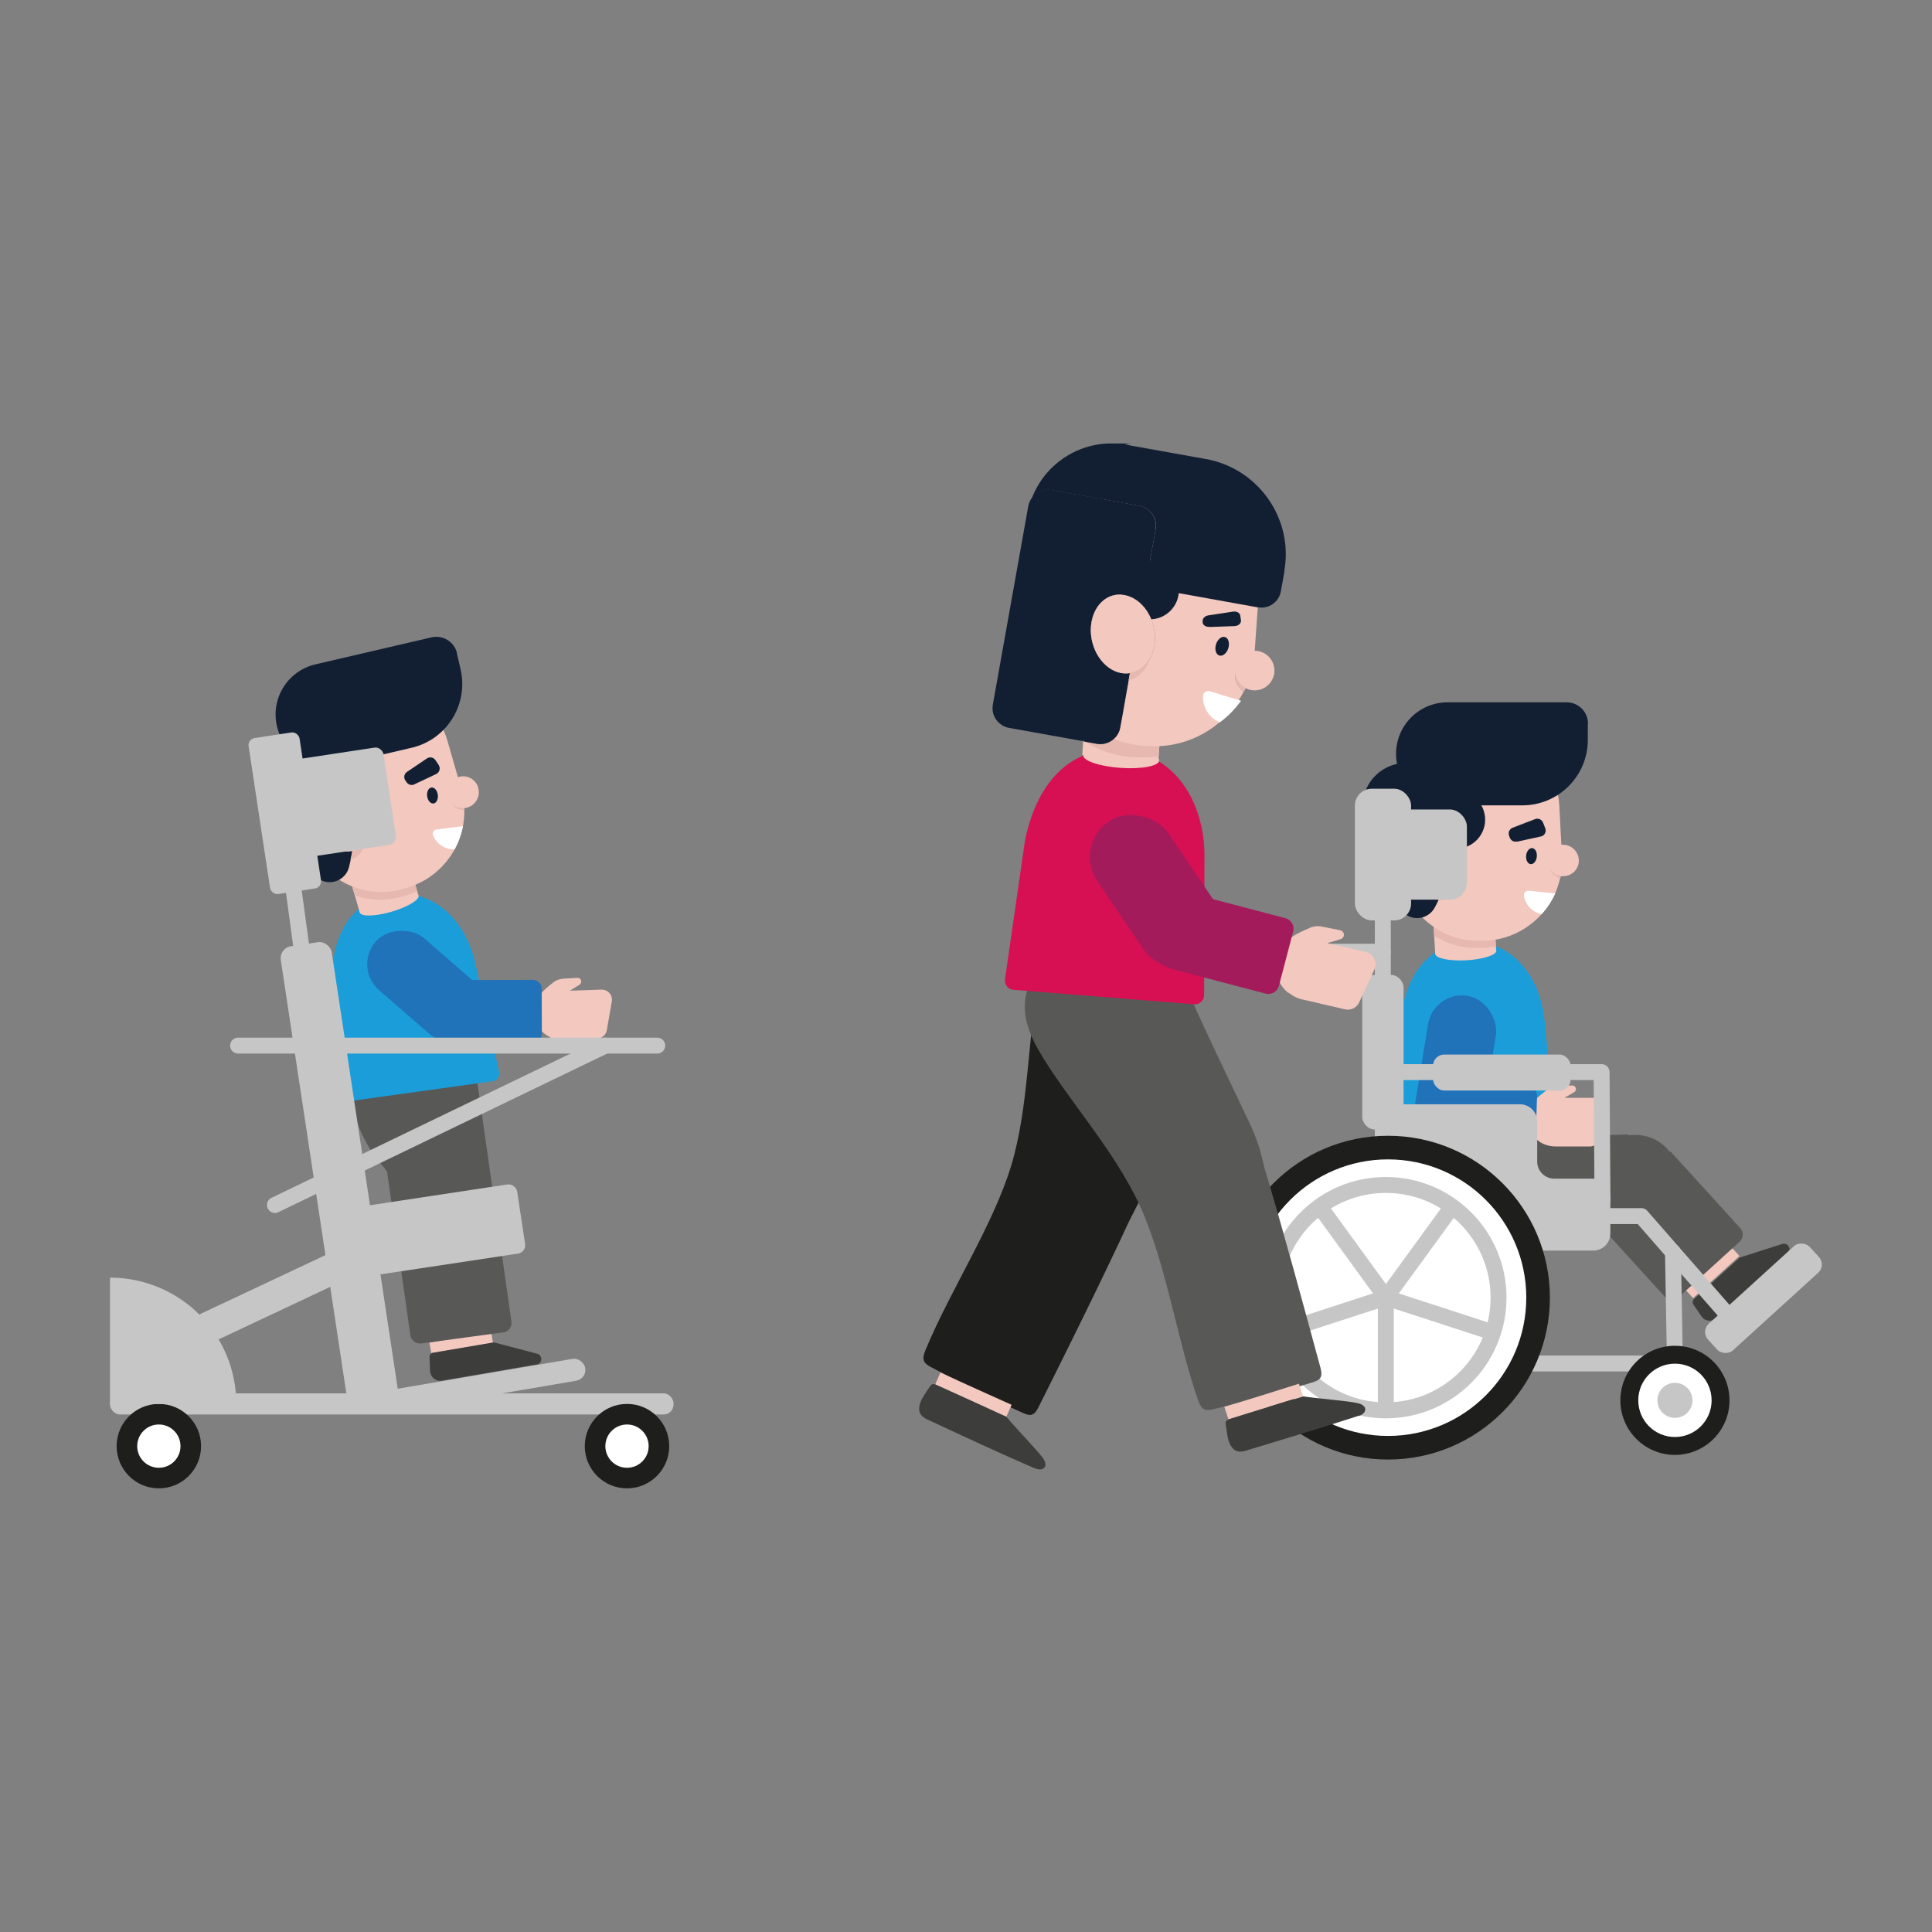 <?xml version="1.0" encoding="UTF-8"?> <svg xmlns="http://www.w3.org/2000/svg" id="Livello_1" data-name="Livello 1" version="1.1" viewBox="0 0 1080 1080"><rect x="0" y="0" width="1080" height="1080" fill="#808080" stroke="none"/><defs><style> .cls-1 { fill: #c7c6c6; } .cls-1, .cls-2, .cls-3, .cls-4, .cls-5, .cls-6, .cls-7, .cls-8, .cls-9, .cls-10, .cls-11, .cls-12 { stroke-width: 0px; } .cls-13 { fill: none; stroke: #c7c6c6; stroke-linecap: round; stroke-linejoin: round; stroke-width: 8.9px; } .cls-2 { fill: #f2c8bf; } .cls-3 { fill: #d61053; } .cls-4 { fill: #3d3d3b; } .cls-5 { fill: #1e1e1c; } .cls-6 { fill: #585857; } .cls-7 { fill: #2072b9; } .cls-8 { fill: #e7b8b0; } .cls-9 { fill: #1b9dd9; } .cls-10 { fill: #fff; } .cls-11 { fill: #121f33; } .cls-12 { fill: #a41b5c; } </style></defs><g><g><rect class="cls-2" x="240.9" y="747.3" width="35" height="6" transform="translate(-123.3 54.5) rotate(-9.7)"></rect><path class="cls-4" d="M300,762.7l-52.9,9.1c-3.4.6-6.5-2-6.7-5.4l-.3-7.9c0-1.1.8-2.1,1.9-2.3l34.1-5.8,24.4,6.4c3,1.1,2.7,5.5-.5,6Z"></path><path class="cls-6" d="M281.3,744.8l-45.8,6.2c-3,.4-5.7-1.7-6.1-4.6l-19.3-135.4,56.5-7.6,19.3,135.4c.4,3-1.7,5.7-4.6,6.1Z"></path></g><path class="cls-6" d="M196.2,610.7h0c1.1,13.4,6.1,26.2,14.4,36.8l5.7,7.3,24.2-17.9-11.8-28.4-32.5,2.2Z"></path><g><path class="cls-9" d="M275.5,604.4l-80.4,11.2c-2.4.3-4.5-1.4-4.7-3.8l-4.8-62.7c-.5-25.1,9.9-45.4,33.5-49h0c23.5-3.5,41.4,14.8,46.6,38.5l13.3,60.8c.5,2.4-1.1,4.6-3.5,5Z"></path><g><g><polygon class="cls-2" points="229.1 484.1 233.2 498.1 233.9 500.7 201.1 510.2 198.3 500.3 196.3 493.6 229.1 484.1"></polygon><ellipse class="cls-2" cx="217.5" cy="505.4" rx="17.1" ry="4.5" transform="translate(-132.3 80.7) rotate(-16.2)"></ellipse><path class="cls-8" d="M229.1,484.1l4.1,14.1c-2,.9-4.1,1.7-6.3,2.4l-1.6.5c-9.2,2.7-18.6,2.3-27-.6l-2-6.7,32.8-9.5Z"></path><path class="cls-2" d="M248,408.3c.8,1.8,1.5,3.7,2.1,5.7l5.9,20.5,1.8,6.3c1.1,3.6,1.6,7.3,1.8,11,0,.4,0,.8,0,1.2,0,3-.3,6-.8,8.9-.9,4.6-2.5,9-4.7,13-4.8,8.6-12.3,15.7-21.9,19.7-1.6.7-3.2,1.2-4.8,1.7l-1.6.5c-9.9,2.9-20,2.2-28.9-1.3-2.5-1-5-2.2-7.3-3.7-9-5.6-16.1-14.5-19.3-25.5l-7.8-26.7c-2-7-2.3-14-1-20.7.6-3.3,1.6-6.6,3-9.7,5.1-11.8,15.3-21.3,28.6-25.1l1.6-.5c21.8-6.3,44.5,4.7,53.5,24.9Z"></path><path class="cls-2" d="M267.3,440.4c1.4,4.7-1.3,9.6-6,11-.6.2-1.1.3-1.7.3-2.6.2-5.1-.7-6.9-2.5-1.1-1-1.9-2.4-2.3-3.9-1.3-4.6,1.2-9.4,5.7-10.9.1,0,.2,0,.3-.1,3.7-1.1,7.6.4,9.7,3.4.6.8,1,1.7,1.3,2.7Z"></path><path class="cls-8" d="M259.6,451.7c0,.4,0,.8,0,1.2-2.8,0-5.4-1.4-7-3.7,1.8,1.8,4.3,2.7,6.9,2.5Z"></path><path class="cls-11" d="M190.3,340.4h9.1c20.2,0,36.6,16.4,36.6,36.6v41.8c0,15.9-12.9,28.8-28.8,28.8h0c-15.9,0-28.8-12.9-28.8-28.8v-66.6c0-6.5,5.3-11.9,11.9-11.9Z" transform="translate(543.8 102.7) rotate(76.9)"></path><path class="cls-11" d="M188.8,423.3c.5,1,.9,2.1,1.2,3.3l7.7,26.4c1.7,5.9.8,14.8-.7,22.8-.3,1.7-.7,3.4-1,5-.3,1.4-.6,2.7-.9,3.9-1.6,6.3-8.1,9.9-14.3,7.9-12.6-4.1-21.7-8.9-27.4-21.8l-10.2-30.5c-3.8-12.9,3.7-26.5,16.6-30.2,11.8-3.4,24.1,2.5,29,13.3Z"></path><path class="cls-8" d="M204.3,470.6c-.7,4.4-3.3,8-7.3,9.7-.4.1-.7.3-1.1.4.4-1.6.7-3.2,1-5,.7-.1,1.3-.3,2-.6,2.3-.9,4.1-2.5,5.3-4.5Z"></path><circle class="cls-11" cx="195.5" cy="434.2" r="16.2"></circle><path class="cls-2" d="M204.3,470.6c-1.3,2-3.1,3.6-5.3,4.5-7.3,3-16.7-1.7-21-10.6-1.9-4-2.5-8.1-1.9-11.7.7-4.4,3.3-8.1,7.3-9.7,7.3-3,16.7,1.7,21,10.6,3,6.1,2.7,12.5,0,16.9Z"></path></g><path class="cls-11" d="M231.5,438.5l12.3-5.8c1.9-.9,2.6-3.3,1.4-5.1l-1.8-2.7c-1.1-1.6-3.2-2-4.8-.9l-11.1,7.5c-1.6,1.1-2,3.2-.9,4.8l.7,1c1,1.4,2.8,1.9,4.3,1.2Z"></path><ellipse class="cls-11" cx="241.6" cy="444.8" rx="3" ry="4.5" transform="translate(-54.4 34.2) rotate(-7.3)"></ellipse><path class="cls-10" d="M258.8,461.8c-.9,4.6-2.5,9-4.7,13-5.3.2-10.1-3-12-7.8-.6-1.5.4-3.1,1.9-3.3l14.8-1.9Z"></path></g></g><g><path class="cls-2" d="M307.6,579.8c-7.9-3.6-11.4-12.8-7.8-20.7,2-4.4,9-9.5,9-9.5,1.6-1.5,3.7-2.3,5.8-2.5l8.2-.5h0c.8,0,1.6.4,1.9,1.2.5,1,.1,2.1-.8,2.7l-2.4,1.5-2.9,1.8,17.6-.6c3.6-.1,6.5,3.1,5.8,6.7l-2.8,16c-.5,2.7-2.7,4.6-5.4,4.7l-18.9.7c-2.5.2-5.1-.3-7.5-1.3Z"></path><rect class="cls-7" x="219.5" y="513.3" width="38.4" height="76" rx="19.2" ry="19.2" transform="translate(-334 369.8) rotate(-49)"></rect><path class="cls-7" d="M270.1,532.8h0c9.6,0,17.5,7.8,17.5,17.5v43c0,2.7-2.2,4.9-4.9,4.9h-25.2c-2.7,0-4.9-2.2-4.9-4.9v-43c0-9.6,7.8-17.5,17.5-17.5Z" transform="translate(-294.4 837.4) rotate(-90.2)"></path></g><rect class="cls-1" x="212.9" y="767.9" width="115.6" height="12.4" rx="6.1" ry="6.1" transform="translate(-127.1 57) rotate(-9.7)"></rect><rect class="cls-1" x="61.5" y="778.9" width="315" height="11.8" rx="5.5" ry="5.5"></rect><g><circle class="cls-5" cx="88.8" cy="808.4" r="23.6"></circle><circle class="cls-10" cx="88.8" cy="808.4" r="12.1"></circle></g><g><circle class="cls-5" cx="350.5" cy="808.4" r="23.6"></circle><circle class="cls-10" cx="350.5" cy="808.4" r="12.1"></circle></g><rect class="cls-1" x="175.2" y="526.5" width="28.8" height="263.4" rx="6.7" ry="6.7" transform="translate(-96 35.6) rotate(-8.6)"></rect><rect class="cls-1" x="144.6" y="410.6" width="28.8" height="88.2" rx="4" ry="4" transform="translate(-66 28.8) rotate(-8.6)"></rect><rect class="cls-1" x="163.5" y="421.2" width="54.5" height="55" rx="4.4" ry="4.4" transform="translate(-64.8 33.4) rotate(-8.6)"></rect><rect class="cls-1" x="204.6" y="667.9" width="86.9" height="39.1" rx="4.7" ry="4.7" transform="translate(-99.7 44.6) rotate(-8.6)"></rect><line class="cls-13" x1="367.4" y1="584.5" x2="133.1" y2="584.5"></line><line class="cls-13" x1="338.4" y1="584.5" x2="153.7" y2="673.6"></line><line class="cls-13" x1="169.1" y1="534.1" x2="164" y2="496.5"></line><path class="cls-1" d="M61.5,784.8v-70.6c18.8,0,36.8,7.5,50,20.7,13.2,13.2,20.6,31.2,20.6,49.9H61.5Z"></path><rect class="cls-1" x="136.3" y="667.1" width="17.2" height="124.2" transform="translate(742.7 287.1) rotate(64.8)"></rect></g><g><g><g><path class="cls-9" d="M865.5,636.8l-81.2,1.7c-2.4,0-4.3-1.9-4.2-4.3l2.6-62.9c2.5-25,15.2-44,39-44.7h0c23.8-.8,39.3,19.6,41.7,43.7l6.1,61.9c.2,2.4-1.6,4.5-4,4.5Z"></path><g><g><polygon class="cls-2" points="835.4 514.3 836.2 529 836.4 531.6 802.3 533.4 801.7 523.2 801.3 516.2 835.4 514.3"></polygon><ellipse class="cls-2" cx="819.3" cy="532.5" rx="17.1" ry="4.5" transform="translate(-27.5 44.9) rotate(-3.1)"></ellipse><path class="cls-8" d="M835.4,514.3l.8,14.6c-2.2.5-4.4.7-6.7.9h-1.6c-9.6.6-18.6-1.9-26.2-6.7l-.4-7,34.1-1.8Z"></path><path class="cls-2" d="M871,444.9c.4,2,.6,3.9.7,6l1.1,21.3.4,6.5c.2,3.8,0,7.5-.8,11.1,0,.4-.2.8-.3,1.2-.7,2.9-1.6,5.8-2.8,8.5-1.9,4.2-4.5,8.2-7.6,11.6-6.6,7.3-15.6,12.5-25.8,14.2-1.7.3-3.4.5-5.1.6h-1.6c-10.3.6-20-2.3-27.8-7.8-2.3-1.6-4.4-3.3-6.3-5.2-7.5-7.5-12.4-17.8-13-29.2l-1.5-27.8c-.4-7.2,1-14.2,3.7-20.4,1.4-3.1,3.1-6.1,5.1-8.8,7.7-10.3,19.7-17.3,33.5-18h1.6c22.7-1.3,42.3,14.5,46.4,36.3Z"></path><path class="cls-2" d="M882.6,480.5c.3,4.9-3.5,9.1-8.4,9.3-.6,0-1.2,0-1.7,0-2.6-.4-4.8-1.8-6.2-4-.8-1.3-1.3-2.7-1.4-4.3-.3-4.8,3.3-8.9,8-9.3.1,0,.2,0,.3,0,3.9-.2,7.3,2.1,8.7,5.5.4.9.6,1.9.6,2.9Z"></path><path class="cls-8" d="M872.5,489.7c0,.4-.2.8-.3,1.2-2.7-.7-4.9-2.6-6-5.2,1.4,2.1,3.6,3.6,6.2,4Z"></path><path class="cls-11" d="M817.6,368.1h9.1c20.2,0,36.6,16.4,36.6,36.6v41.8c0,15.9-12.9,28.8-28.8,28.8h0c-15.9,0-28.8-12.9-28.8-28.8v-66.6c0-6.5,5.3-11.9,11.9-11.9Z" transform="translate(1255.7 -413.1) rotate(90)"></path><path class="cls-11" d="M810,446c.2,1.1.4,2.3.4,3.5l1.5,27.5c.3,6.1-2.6,14.6-5.9,22-.7,1.6-1.4,3.1-2.1,4.6-.6,1.3-1.2,2.5-1.8,3.6-3,5.7-10.2,7.8-15.7,4.4-11.3-6.8-19.1-13.6-21.7-27.4l-3-32c-.7-13.5,9.6-24.9,23-25.7,12.3-.7,22.9,7.9,25.2,19.6Z"></path><path class="cls-8" d="M814.3,495.6c-1.7,4.1-5,7.1-9.3,7.8-.4,0-.8.1-1.1.1.7-1.5,1.4-3,2.1-4.6.7,0,1.4,0,2.1-.1,2.4-.4,4.5-1.5,6.2-3.2Z"></path><circle class="cls-11" cx="814" cy="458.2" r="16.2"></circle><path class="cls-2" d="M814.3,495.6c-1.7,1.7-3.8,2.8-6.2,3.2-7.8,1.3-15.9-5.5-18.1-15.1-1-4.3-.6-8.4.8-11.8,1.7-4.1,5-7.1,9.3-7.8,7.8-1.3,15.9,5.5,18.1,15.1,1.5,6.6-.2,12.8-3.9,16.4Z"></path></g><path class="cls-11" d="M848.1,470.5l13.2-2.9c2.1-.4,3.3-2.6,2.5-4.6l-1.2-3.1c-.7-1.8-2.7-2.7-4.5-2l-12.5,4.8c-1.8.7-2.7,2.7-2,4.5l.4,1.1c.6,1.6,2.3,2.5,4,2.1Z"></path><ellipse class="cls-11" cx="856.5" cy="478.9" rx="4.5" ry="3" transform="translate(293.1 1282.3) rotate(-84.2)"></ellipse><path class="cls-10" d="M869.4,499.4c-1.9,4.2-4.5,8.2-7.6,11.6-5.2-1-9.2-5.2-9.9-10.3-.2-1.6,1.1-2.9,2.6-2.8l14.8,1.5Z"></path></g></g><g><rect class="cls-2" x="940" y="709.6" width="35" height="6" transform="translate(-230.4 829) rotate(-42.3)"></rect><path class="cls-4" d="M999.3,700.7l-39.7,36.1c-2.6,2.3-6.6,1.9-8.5-1l-4.5-6.6c-.6-.9-.5-2.2.3-3l25.6-23.2,24-7.7c3.1-.7,5.2,3.2,2.8,5.3Z"></path></g><g><rect class="cls-6" x="843.8" y="624.7" width="57" height="79.4" transform="translate(236.5 1557.8) rotate(-91.9)"></rect><path class="cls-6" d="M905.6,655.4h57v58c0,3-2.4,5.4-5.4,5.4h-46.2c-3,0-5.4-2.4-5.4-5.4v-58h0Z" transform="translate(-219.3 806.7) rotate(-42.3)"></path><circle class="cls-6" cx="914.1" cy="658.9" r="24.5"></circle></g><g><path class="cls-2" d="M862.6,639.4c-7.7-3.8-10.9-13.2-7.1-20.9,2.1-4.3,9.3-9.2,9.3-9.2,1.7-1.4,3.7-2.2,5.9-2.3l8.2-.2h0c.8,0,1.6.5,1.9,1.2.4,1,0,2.1-.9,2.6l-2.4,1.4-3,1.7h17.6c3.6,0,6.3,3.4,5.6,6.9l-3.4,15.8c-.6,2.6-2.9,4.5-5.6,4.5h-18.9c-2.5,0-5-.5-7.4-1.6Z"></path><rect class="cls-7" x="793.8" y="556.6" width="38.4" height="84" rx="19.2" ry="19.2" transform="translate(108 -124) rotate(9.3)"></rect><path class="cls-7" d="M825.7,591h0c9.6,0,17.5,7.8,17.5,17.5v43c0,2.7-2.2,4.9-4.9,4.9h-25.2c-2.7,0-4.9-2.2-4.9-4.9v-43c0-9.6,7.8-17.5,17.5-17.5Z" transform="translate(175.4 1428.6) rotate(-88.1)"></path></g></g><polyline class="cls-13" points="773 638.6 773 532 744.5 532"></polyline><rect class="cls-1" x="761.5" y="545" width="23.1" height="86.4" rx="6.9" ry="6.9"></rect><polyline class="cls-13" points="773 599.3 895.3 599.3 895.8 670.8"></polyline><rect class="cls-1" x="801.1" y="589.5" width="76.9" height="20.1" rx="6.2" ry="6.2"></rect><rect class="cls-1" x="947.4" y="716.7" width="76.9" height="20.1" rx="6.2" ry="6.2" transform="translate(-232.5 851.7) rotate(-42.3)"></rect><path class="cls-1" d="M900.2,668.5v21c0,5.3-4.3,9.6-9.6,9.6h-108.6c-5.3,0-9.6-4.3-9.6-9.6v-62.6c0-5.3,4.3-9.6,9.6-9.6h67.7c5.3,0,9.6,4.3,9.6,9.6v22.4c0,5.3,4.3,9.6,9.6,9.6h21.6c5.3,0,9.6,4.3,9.6,9.6Z"></path><polyline class="cls-13" points="895.1 679.8 917.5 679.8 966.8 736.2"></polyline><polyline class="cls-13" points="935.2 700 936.3 762.2 773 762.2"></polyline><circle class="cls-5" cx="775.9" cy="725.4" r="90.5"></circle><circle class="cls-10" cx="775.9" cy="725.4" r="77.3"></circle><g><circle class="cls-5" cx="936.3" cy="782.8" r="30.5"></circle><circle class="cls-10" cx="936.3" cy="782.8" r="20.5"></circle></g><circle class="cls-13" cx="774.7" cy="725.4" r="63"></circle><circle class="cls-1" cx="936.3" cy="782.8" r="9.8"></circle><g><g id="_Ripetizione_radiale_" data-name="&amp;lt;Ripetizione radiale&amp;gt;"><line class="cls-13" x1="774.7" y1="723.6" x2="774.7" y2="785.3"></line></g><g id="_Ripetizione_radiale_-2" data-name="&amp;lt;Ripetizione radiale&amp;gt;"><line class="cls-13" x1="776.4" y1="724.8" x2="717.7" y2="743.9"></line></g><g id="_Ripetizione_radiale_-3" data-name="&amp;lt;Ripetizione radiale&amp;gt;"><line class="cls-13" x1="775.8" y1="726.8" x2="739.5" y2="676.9"></line></g><g id="_Ripetizione_radiale_-4" data-name="&amp;lt;Ripetizione radiale&amp;gt;"><line class="cls-13" x1="773.7" y1="726.8" x2="810" y2="676.9"></line></g><g id="_Ripetizione_radiale_-5" data-name="&amp;lt;Ripetizione radiale&amp;gt;"><line class="cls-13" x1="773" y1="724.8" x2="831.7" y2="743.9"></line></g></g><g><g><path class="cls-5" d="M571.5,789.7c-16.8-7.5-35-16.8-51.3-25.6-4.2-2.3-5-4.2-2.8-9.5,13.5-32.8,37.6-69.3,47.8-102.8,10.2-33.5,9.2-73.8,15.6-103.3,6.4-29.6,23-33.9,47-35.6,12.5,24,25.1,44.3,36.5,69.3-6.4,19.1-18.5,62.3-22.5,75.6-4,13.3-1.3,4-1.6,4.9-3.3,9.7-5.2,12.3-8.9,19.7-16,34.5-33.9,70.5-50.7,104.1-2.7,5.4-4.8,5.1-9.1,3.2Z"></path><path class="cls-2" d="M562.5,792c-13.2-6-26.5-12.1-39.7-18.1,1-2.2,2-4.5,2.9-6.7,13.2,6.2,26.5,12.1,39.8,18.1-1,2.3-2,4.5-3,6.8Z"></path><path class="cls-4" d="M578.6,820.9c-19.2-8.3-41.1-18.5-60.4-27.5-5-2.3-5.1-6-3.4-10.2,1-2.4,3.5-5.8,5-8.1.8-1.3,1.8-1.8,3.5-1,12.9,5.8,26,11.8,39.3,17.9,5.1,6.2,16.4,17.8,20.2,22.8,3.7,5,.4,8-4.1,6Z"></path></g><g><path class="cls-6" d="M733.5,772.8c-17.6,5.5-37.3,10.7-55.4,15-4.7,1.1-6.5.2-8.4-5.2-11.7-33.5-17.9-76.7-32.5-108.6-14.6-31.8-42.1-61.3-57-87.6-14.8-26.4-5.3-40.6,11.5-57.8,25.3,9.6,48.1,16.4,73.3,27.6,7.9,18.5,27.6,58.9,33.4,71.4,5.8,12.6,1.7,3.9,2.1,4.7,4,9.4,4.3,12.7,6.4,20.7,10.9,36.4,21.4,75.3,31.2,111.4,1.6,5.8-.2,7-4.7,8.5Z"></path><path class="cls-2" d="M728.4,780.5c-13.9,4.3-27.8,8.6-41.7,12.9-.8-2.3-1.5-4.6-2.3-7,14-4.1,27.8-8.5,41.7-12.9.8,2.3,1.5,4.7,2.3,7Z"></path><path class="cls-4" d="M759.6,791.4c-19.9,6.5-43,13.4-63.4,19.6-5.2,1.6-7.8-1.1-9.3-5.3-.9-2.5-1.2-6.6-1.7-9.3-.3-1.5.2-2.5,2-3.1,13.5-4.2,27.3-8.5,41.3-12.7,7.9,1.2,24.1,2.4,30.2,3.7s5.6,5.7.9,7.2Z"></path></g><g><path class="cls-3" d="M667.5,561.4l-101-8.1c-3-.2-5.1-2.9-4.7-5.9l11.2-77.7c6.2-30.7,24.4-52.7,54-50.6h0c29.6,2,46.4,29.3,46.3,59.5l-.2,77.7c0,3-2.6,5.4-5.6,5.1Z"></path><g><g><path class="cls-2" d="M696.3,384.6c-.3.6-.6,1.2-.9,1.8-3.2-2.1-5.2-5.9-4.9-10,0-.1,0-.3,0-.4.4,3.7,2.6,6.8,5.7,8.5Z"></path><path class="cls-2" d="M649,403.4l-.9,13.6-.4,5.7-.2,2.1s0,0,0,.1h0s0,0,0,0l-42.5-2.9h0l.5-7.5v-.5c.4.3.8.5,1.2.8l6.5,1.2c3.6.7,7.2-.5,9.7-2.9,1.7-1.6,2.9-3.7,3.4-6.2l.9-4.9,21.9,1.5Z"></path><ellipse class="cls-2" cx="626.3" cy="423.4" rx="5.6" ry="21.3" transform="translate(160.7 1018.9) rotate(-86)"></ellipse><path class="cls-8" d="M649,403.4l-.9,13.6-.4,5.7c-.4,0-.9.1-1.3.2-3.8.5-7.7.7-11.6.4h-2.1c-7-.6-13.6-2.4-19.5-5.1h0c-2.2-1-4.4-2.2-6.4-3.5l6.5,1.2c3.6.7,7.2-.5,9.7-2.9,1.7-1.6,2.9-3.7,3.4-6.2l.9-4.9,21.9,1.5Z"></path><path class="cls-2" d="M702.3,363.8c-.3,0-.6,0-.9,0l1.7-24.3.6-9.2c2.1-30.8-21.1-57.5-51.9-59.6h-2.1c-12.4-1-24,2.2-33.8,8.4l21,3.8c6.1,1.1,10.2,6.9,9.1,13l-5.8,32.4-1.8,9.8c3.8,3.9,6.4,9.4,7.1,15.7.6,5.4-.5,10.5-2.7,14.4-2.5,4.4-6.4,7.5-11.2,8.2l-.7,4.1-3.8,21.5-.9,4.9c-.4,2.5-1.7,4.6-3.4,6.2,5.2,2.1,10.8,3.4,16.7,3.8h2.1c2.2.3,4.3.3,6.4.2,20.5-.9,38.4-13,47.3-30.6-3.2-2.1-5.2-5.9-4.9-10,0-.1,0-.3,0-.4.4,3.7,2.6,6.8,5.7,8.5,1.3.7,2.9,1.2,4.5,1.3,6,.4,11.1-4,11.8-9.9,0-.1,0-.3,0-.4.4-6.1-4.2-11.4-10.3-11.8Z"></path><path class="cls-8" d="M696.3,384.6c-.3.6-.6,1.2-.9,1.8-3.2-2.1-5.2-5.9-4.9-10,0-.1,0-.3,0-.4.4,3.7,2.6,6.8,5.7,8.5Z"></path><path class="cls-11" d="M718,319.5l-2,11.1c-1.1,6-6.8,9.9-12.7,8.9h-.3s-62.8-11.3-62.8-11.3l5.8-32.4c1.1-6.1-3-11.9-9.1-13l-21-3.8-27.9-5c-4.4-.8-8.7,1.1-11.2,4.6,6.9-18.4,24.7-30.7,44.3-30.7s5.6.2,8.4.7l44.6,8c29.4,5.3,49.1,33.4,43.8,62.8Z"></path><path class="cls-11" d="M606.7,414.6l-1.2-.2v-.5c.4.3.8.5,1.2.8Z"></path></g><path class="cls-11" d="M646,295.8l-5.8,32.4-1.8,9.8c-3.6-3.7-8.2-5.9-13-5.7-6.9.3-12.4,5.4-14.6,12.6-.9,3.1-1.3,6.5-.9,10.1,1.3,12.2,10.2,21.8,20.1,21.4.6,0,1.1,0,1.6-.2l-.7,4.1-3.8,21.5-.9,4.9c-.4,2.5-1.7,4.6-3.4,6.2-2.5,2.3-6,3.5-9.7,2.9l-6.5-1.2c-.4-.2-.8-.5-1.2-.8v.5s-41.3-7.4-41.3-7.4c-6.1-1.1-10.2-6.9-9.1-13l19.8-110.9c.3-1.7,1-3.2,1.9-4.5,0,0,0,0,0,0,2.4-3.5,6.7-5.4,11.2-4.6l27.9,5,21,3.8c6.1,1.1,10.2,6.9,9.1,13Z"></path><path class="cls-8" d="M642.8,368.1c-1.9,6.3-6.3,10.9-11.9,12.3l.7-4.1c4.7-.7,8.7-3.8,11.2-8.2Z"></path><circle class="cls-11" cx="642.8" cy="330" r="16.2"></circle><path class="cls-2" d="M642.8,368.1c-2.5,4.4-6.4,7.5-11.2,8.2-.5,0-1.1.1-1.6.2-9.8.4-18.8-9.2-20.1-21.4-.4-3.6,0-7.1.9-10.1,2.2-7.3,7.7-12.4,14.6-12.6,4.8-.2,9.4,2,13,5.7,3.8,3.9,6.4,9.4,7.1,15.7.6,5.4-.5,10.5-2.7,14.4Z"></path><g><path class="cls-11" d="M675.9,350.5l14.1-.5c2.2,0,4-1.6,3.7-3.3l-.4-2.6c-.2-1.5-2-2.5-4-2.2l-13.8,2.1c-2,.3-3.4,1.8-3.2,3.3v.9c.3,1.3,1.8,2.3,3.6,2.2Z"></path><ellipse class="cls-11" cx="683.1" cy="361.1" rx="5.4" ry="3.6" transform="translate(137.2 908) rotate(-72.9)"></ellipse><path class="cls-10" d="M693.7,391.8c-3.3,4.6-7.3,8.7-11.8,12-6-2.4-9.7-8.4-9.4-14.7,0-1.9,2-3.3,3.8-2.7l17.4,5.3Z"></path></g></g></g><g><path class="cls-2" d="M720.2,555.1c-8.3-6.8-9.6-19.1-2.8-27.4,3.8-4.6,13.9-8.6,13.9-8.6,2.4-1.3,5.2-1.7,7.8-1.1l10.1,2h0c1,.2,1.8,1,2,2,.3,1.3-.5,2.6-1.8,3l-3.3,1-4.1,1.2,21.4,4.9c4.4,1,6.8,5.8,4.9,9.9l-8.5,18.3c-1.4,3.1-4.8,4.7-8,3.9l-22.9-5.3c-3.1-.6-6-1.9-8.6-4Z"></path><rect class="cls-12" x="622.4" y="451.2" width="47.9" height="94.8" rx="23.9" ry="23.9" transform="translate(-168.4 448) rotate(-34.1)"></rect><path class="cls-12" d="M679.6,485h0c12,0,21.8,9.8,21.8,21.8v53.6c0,3.3-2.7,6.1-6.1,6.1h-31.4c-3.3,0-6.1-2.7-6.1-6.1v-53.6c0-12,9.8-21.8,21.8-21.8Z" transform="translate(-1.5 1049.5) rotate(-75.3)"></path></g></g><line class="cls-13" x1="773" y1="532" x2="773" y2="506"></line><rect class="cls-1" x="757.4" y="440.9" width="31.4" height="73.6" rx="9.4" ry="9.4"></rect><rect class="cls-1" x="773" y="452.5" width="47" height="50.4" rx="9.5" ry="9.5"></rect></g></svg> 